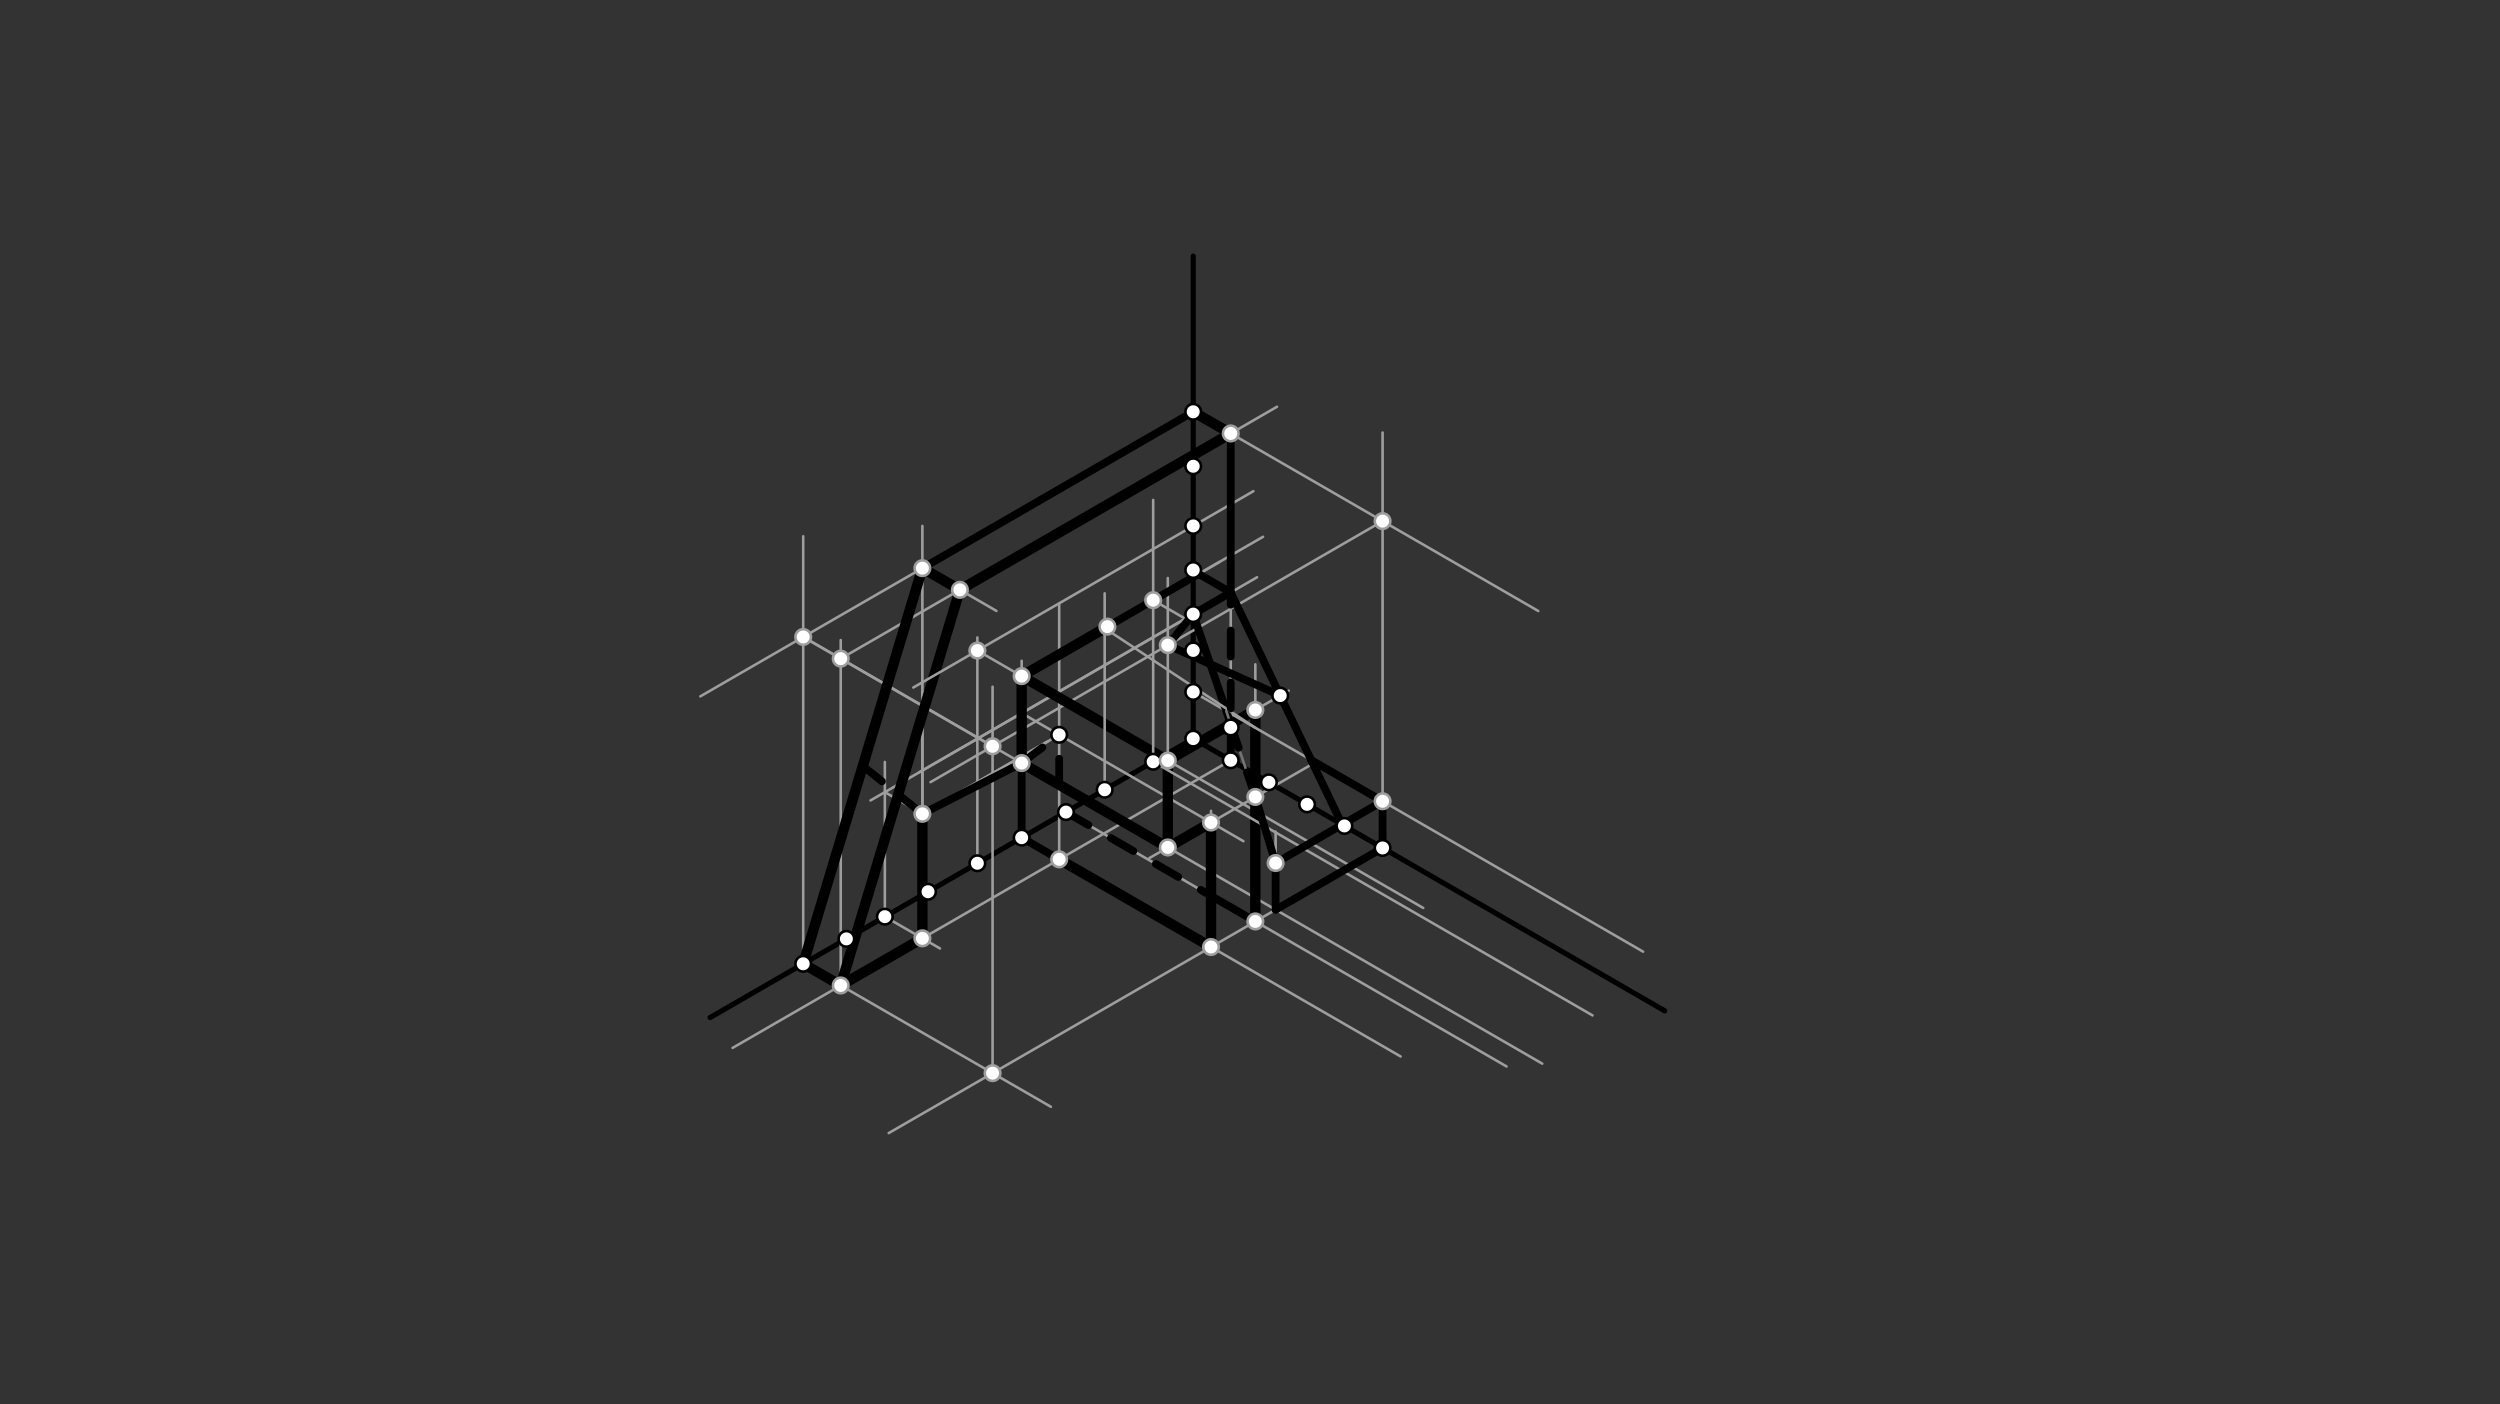 <svg xmlns="http://www.w3.org/2000/svg" class="svg--816" height="100%" preserveAspectRatio="xMidYMid meet" viewBox="0 0 963.78 541.417" width="100%"><rect x="0" y="0" width="963.78" height="541.417" fill="#333333" stroke="none"/><defs><marker id="marker-arrow" markerHeight="16" markerUnits="userSpaceOnUse" markerWidth="24" orient="auto-start-reverse" refX="24" refY="4" viewBox="0 0 24 8"><path d="M 0 0 L 24 4 L 0 8 z" stroke="inherit"></path></marker></defs><g class="aux-layer--949"></g><g class="main-layer--75a"><g class="element--733"><line stroke="#000000" stroke-dasharray="none" stroke-linecap="round" stroke-width="2" x1="460" x2="460" y1="284.75" y2="98.75"></line></g><g class="element--733"><line stroke="#000000" stroke-dasharray="none" stroke-linecap="round" stroke-width="2" x1="460" x2="641.765" y1="284.75" y2="389.692"></line></g><g class="element--733"><line stroke="#000000" stroke-dasharray="none" stroke-linecap="round" stroke-width="2" x1="460" x2="273.735" y1="284.75" y2="392.29"></line></g><g class="element--733"><line stroke="#9E9E9E" stroke-dasharray="none" stroke-linecap="round" stroke-width="1" x1="533.004" x2="342.617" y1="326.899" y2="436.818"></line></g><g class="element--733"><line stroke="#9E9E9E" stroke-dasharray="none" stroke-linecap="round" stroke-width="1" x1="460" x2="269.999" y1="158.75" y2="268.447"></line></g><g class="element--733"><line stroke="#9E9E9E" stroke-dasharray="none" stroke-linecap="round" stroke-width="1" x1="309.646" x2="405.123" y1="371.557" y2="426.681"></line></g><g class="element--733"><line stroke="#9E9E9E" stroke-dasharray="none" stroke-linecap="round" stroke-width="1" x1="460" x2="593.007" y1="158.75" y2="235.542"></line></g><g class="element--733"><line stroke="#9E9E9E" stroke-dasharray="none" stroke-linecap="round" stroke-width="1" x1="309.646" x2="309.646" y1="371.557" y2="206.75"></line></g><g class="element--733"><line stroke="#9E9E9E" stroke-dasharray="none" stroke-linecap="round" stroke-width="1" x1="533.004" x2="533.004" y1="326.899" y2="166.75"></line></g><g class="element--733"><line stroke="#9E9E9E" stroke-dasharray="none" stroke-linecap="round" stroke-width="1" x1="533.004" x2="358.726" y1="200.899" y2="301.518"></line></g><g class="element--733"><line stroke="#9E9E9E" stroke-dasharray="none" stroke-linecap="round" stroke-width="1" x1="382.65" x2="382.65" y1="413.706" y2="264.75"></line></g><g class="element--733"><line stroke="#9E9E9E" stroke-dasharray="none" stroke-linecap="round" stroke-width="1" x1="309.646" x2="382.65" y1="245.557" y2="287.706"></line></g><g class="element--733"><line stroke="#9E9E9E" stroke-dasharray="none" stroke-linecap="round" stroke-width="1" x1="474.464" x2="282.427" y1="293.101" y2="403.973"></line></g><g class="element--733"><line stroke="#9E9E9E" stroke-dasharray="none" stroke-linecap="round" stroke-width="1" x1="324.11" x2="324.11" y1="379.908" y2="246.75"></line></g><g class="element--733"><line stroke="#9E9E9E" stroke-dasharray="none" stroke-linecap="round" stroke-width="1" x1="393.864" x2="412.149" y1="322.934" y2="333.491"></line></g><g class="element--733"><line stroke="#9E9E9E" stroke-dasharray="none" stroke-linecap="round" stroke-width="1" x1="341.123" x2="362.368" y1="353.384" y2="365.649"></line></g><g class="element--733"><line stroke="#9E9E9E" stroke-dasharray="none" stroke-linecap="round" stroke-width="1" x1="408.328" x2="408.328" y1="331.285" y2="232.75"></line></g><g class="element--733"><line stroke="#9E9E9E" stroke-dasharray="none" stroke-linecap="round" stroke-width="1" x1="355.587" x2="355.587" y1="361.734" y2="266.631"></line></g><g class="element--733"><line stroke="#9E9E9E" stroke-dasharray="none" stroke-linecap="round" stroke-width="1" x1="460" x2="354.434" y1="236.75" y2="297.698"></line></g><g class="element--733"><line stroke="#9E9E9E" stroke-dasharray="none" stroke-linecap="round" stroke-width="1" x1="341.123" x2="341.123" y1="353.384" y2="293.75"></line></g><g class="element--733"><line stroke="#9E9E9E" stroke-dasharray="none" stroke-linecap="round" stroke-width="1" x1="460" x2="335.591" y1="236.75" y2="308.578"></line></g><g class="element--733"><line stroke="#9E9E9E" stroke-dasharray="none" stroke-linecap="round" stroke-width="1" x1="393.864" x2="393.864" y1="322.934" y2="254.75"></line></g><g class="element--733"><line stroke="#9E9E9E" stroke-dasharray="none" stroke-linecap="round" stroke-width="1" x1="341.123" x2="355.782" y1="305.384" y2="313.847"></line></g><g class="element--733"><line stroke="#9E9E9E" stroke-dasharray="none" stroke-linecap="round" stroke-width="1" x1="393.864" x2="407.779" y1="274.934" y2="282.968"></line></g><g class="element--733"><line stroke="#9E9E9E" stroke-dasharray="none" stroke-linecap="round" stroke-width="1" x1="355.587" x2="403.822" y1="313.734" y2="285.886"></line></g><g class="element--733"><line stroke="#9E9E9E" stroke-dasharray="none" stroke-linecap="round" stroke-width="1" x1="355.587" x2="408.053" y1="313.734" y2="283.443"></line></g><g class="element--733"><line stroke="#9E9E9E" stroke-dasharray="none" stroke-linecap="round" stroke-width="1" x1="324.11" x2="492.299" y1="253.908" y2="156.804"></line></g><g class="element--733"><line stroke="#9E9E9E" stroke-dasharray="none" stroke-linecap="round" stroke-width="1" x1="355.587" x2="355.587" y1="345.033" y2="202.75"></line></g><g class="element--733"><line stroke="#9E9E9E" stroke-dasharray="none" stroke-linecap="round" stroke-width="1" x1="355.587" x2="384.136" y1="219.033" y2="235.515"></line></g><g class="element--733"><line stroke="#9E9E9E" stroke-dasharray="none" stroke-linecap="round" stroke-width="1" x1="376.783" x2="376.783" y1="332.795" y2="245.75"></line></g><g class="element--733"><line stroke="#9E9E9E" stroke-dasharray="none" stroke-linecap="round" stroke-width="1" x1="376.783" x2="548.656" y1="250.795" y2="350.026"></line></g><g class="element--733"><line stroke="#9E9E9E" stroke-dasharray="none" stroke-linecap="round" stroke-width="1" x1="393.864" x2="539.96" y1="322.934" y2="407.283"></line></g><g class="element--733"><line stroke="#9E9E9E" stroke-dasharray="none" stroke-linecap="round" stroke-width="1" x1="309.646" x2="407.482" y1="245.557" y2="302.043"></line></g><g class="element--733"><line stroke="#9E9E9E" stroke-dasharray="none" stroke-linecap="round" stroke-width="1" x1="393.864" x2="594.552" y1="294.18" y2="410.048"></line></g><g class="element--733"><line stroke="#9E9E9E" stroke-dasharray="none" stroke-linecap="round" stroke-width="1" x1="410.944" x2="580.798" y1="313.073" y2="411.138"></line></g><g class="element--733"><line stroke="#9E9E9E" stroke-dasharray="none" stroke-linecap="round" stroke-width="1" x1="407.779" x2="479.342" y1="282.968" y2="324.285"></line></g><g class="element--733"><line stroke="#9E9E9E" stroke-dasharray="none" stroke-linecap="round" stroke-width="1" x1="466.867" x2="466.867" y1="365.082" y2="312.595"></line></g><g class="element--733"><line stroke="#9E9E9E" stroke-dasharray="none" stroke-linecap="round" stroke-width="1" x1="483.947" x2="483.947" y1="355.221" y2="287.595"></line></g><g class="element--733"><line stroke="#9E9E9E" stroke-dasharray="none" stroke-linecap="round" stroke-width="1" x1="466.867" x2="505.17" y1="317.082" y2="294.968"></line></g><g class="element--733"><line stroke="#9E9E9E" stroke-dasharray="none" stroke-linecap="round" stroke-width="1" x1="466.867" x2="443.098" y1="317.082" y2="330.805"></line></g><g class="element--733"><line stroke="#9E9E9E" stroke-dasharray="none" stroke-linecap="round" stroke-width="1" x1="450.199" x2="450.199" y1="326.706" y2="222.839"></line></g><g class="element--733"><line stroke="#9E9E9E" stroke-dasharray="none" stroke-linecap="round" stroke-width="1" x1="483.947" x2="483.947" y1="307.221" y2="256.118"></line></g><g class="element--733"><line stroke="#9E9E9E" stroke-dasharray="none" stroke-linecap="round" stroke-width="1" x1="450.199" x2="496.833" y1="293.182" y2="266.258"></line></g><g class="element--733"><line stroke="#000000" stroke-dasharray="none" stroke-linecap="round" stroke-width="4" x1="324.11" x2="370.051" y1="379.908" y2="227.384"></line></g><g class="element--733"><line stroke="#000000" stroke-dasharray="none" stroke-linecap="round" stroke-width="4" x1="309.646" x2="355.587" y1="371.557" y2="219.033"></line></g><g class="element--733"><line stroke="#000000" stroke-dasharray="none" stroke-linecap="round" stroke-width="4" x1="355.587" x2="370.051" y1="219.033" y2="227.384"></line></g><g class="element--733"><line stroke="#000000" stroke-dasharray="none" stroke-linecap="round" stroke-width="4" x1="309.646" x2="324.11" y1="371.557" y2="379.908"></line></g><g class="element--733"><line stroke="#000000" stroke-dasharray="none" stroke-linecap="round" stroke-width="4" x1="370.051" x2="474.464" y1="227.384" y2="167.101"></line></g><g class="element--733"><line stroke="#000000" stroke-dasharray="none" stroke-linecap="round" stroke-width="3" x1="355.587" x2="460" y1="219.033" y2="158.75"></line></g><g class="element--733"><line stroke="#000000" stroke-dasharray="none" stroke-linecap="round" stroke-width="4" x1="460" x2="474.464" y1="158.75" y2="167.101"></line></g><g class="element--733"><line stroke="#000000" stroke-dasharray="none" stroke-linecap="round" stroke-width="4" x1="324.11" x2="355.587" y1="379.908" y2="361.734"></line></g><g class="element--733"><line stroke="#000000" stroke-dasharray="none" stroke-linecap="round" stroke-width="4" x1="355.587" x2="355.587" y1="313.734" y2="361.734"></line></g><g class="element--733"><line stroke="#000000" stroke-dasharray="none" stroke-linecap="round" stroke-width="4" x1="483.947" x2="483.947" y1="273.698" y2="355.221"></line></g><g class="element--733"><line stroke="#000000" stroke-dasharray="none" stroke-linecap="round" stroke-width="4" x1="466.867" x2="466.867" y1="317.082" y2="365.082"></line></g><g class="element--733"><line stroke="#000000" stroke-dasharray="none" stroke-linecap="round" stroke-width="4" x1="450.199" x2="450.199" y1="326.706" y2="293.182"></line></g><g class="element--733"><line stroke="#000000" stroke-dasharray="none" stroke-linecap="round" stroke-width="4" x1="450.199" x2="466.867" y1="326.706" y2="317.082"></line></g><g class="element--733"><line stroke="#000000" stroke-dasharray="none" stroke-linecap="round" stroke-width="4" x1="393.864" x2="450.199" y1="294.18" y2="326.706"></line></g><g class="element--733"><line stroke="#000000" stroke-dasharray="none" stroke-linecap="round" stroke-width="4" x1="393.864" x2="393.864" y1="294.18" y2="260.656"></line></g><g class="element--733"><line stroke="#000000" stroke-dasharray="none" stroke-linecap="round" stroke-width="4" x1="393.864" x2="450.199" y1="260.656" y2="293.182"></line></g><g class="element--733"><line stroke="#000000" stroke-dasharray="none" stroke-linecap="round" stroke-width="4" x1="483.947" x2="450.199" y1="273.698" y2="293.182"></line></g><g class="element--733"><line stroke="#000000" stroke-dasharray="none" stroke-linecap="round" stroke-width="4" x1="393.864" x2="426.917" y1="260.656" y2="241.573"></line></g><g class="element--733"><line stroke="#000000" stroke-dasharray="none" stroke-linecap="round" stroke-width="4" x1="408.328" x2="466.867" y1="331.285" y2="365.082"></line></g><g class="element--733"><line stroke="#9E9E9E" stroke-dasharray="none" stroke-linecap="round" stroke-width="1" x1="474.464" x2="474.464" y1="167.101" y2="293.101"></line></g><g class="element--733"><line stroke="#9E9E9E" stroke-dasharray="none" stroke-linecap="round" stroke-width="1" x1="426.917" x2="470.05" y1="241.573" y2="216.67"></line></g><g class="element--733"><line stroke="#9E9E9E" stroke-dasharray="none" stroke-linecap="round" stroke-width="1" x1="444.561" x2="444.561" y1="293.664" y2="192.75"></line></g><g class="element--733"><line stroke="#9E9E9E" stroke-dasharray="none" stroke-linecap="round" stroke-width="1" x1="425.865" x2="425.865" y1="304.458" y2="228.75"></line></g><g class="element--733"><line stroke="#9E9E9E" stroke-dasharray="none" stroke-linecap="round" stroke-width="1" x1="376.783" x2="483.187" y1="250.795" y2="189.363"></line></g><g class="element--733"><line stroke="#9E9E9E" stroke-dasharray="none" stroke-linecap="round" stroke-width="1" x1="376.783" x2="352.096" y1="250.795" y2="265.049"></line></g><g class="element--733"><line stroke="#9E9E9E" stroke-dasharray="none" stroke-linecap="round" stroke-width="1" x1="460" x2="484.595" y1="236.75" y2="222.55"></line></g><g class="element--733"><line stroke="#9E9E9E" stroke-dasharray="none" stroke-linecap="round" stroke-width="1" x1="460" x2="486.898" y1="222.472" y2="206.943"></line></g><g class="element--733"><line stroke="#9E9E9E" stroke-dasharray="none" stroke-linecap="round" stroke-width="1" x1="474.464" x2="461.05" y1="228.399" y2="220.654"></line></g><g class="element--733"><line stroke="#9E9E9E" stroke-dasharray="none" stroke-linecap="round" stroke-width="1" x1="444.561" x2="458.463" y1="231.386" y2="239.412"></line></g><g class="element--733"><line stroke="#9E9E9E" stroke-dasharray="none" stroke-linecap="round" stroke-width="1" x1="444.561" x2="613.951" y1="293.664" y2="391.461"></line></g><g class="element--733"><line stroke="#9E9E9E" stroke-dasharray="none" stroke-linecap="round" stroke-width="1" x1="460" x2="633.432" y1="266.75" y2="366.881"></line></g><g class="element--733"><line stroke="#9E9E9E" stroke-dasharray="none" stroke-linecap="round" stroke-width="1" x1="491.769" x2="491.769" y1="350.706" y2="320.627"></line></g><g class="element--733"><line stroke="#9E9E9E" stroke-dasharray="none" stroke-linecap="round" stroke-width="1" x1="533.004" x2="490.487" y1="308.899" y2="333.446"></line></g><g class="element--733"><line stroke="#000000" stroke-dasharray="none" stroke-linecap="round" stroke-width="3" x1="491.769" x2="483.947" y1="332.706" y2="307.221"></line></g><g class="element--733"><line stroke="#000000" stroke-dasharray="none" stroke-linecap="round" stroke-width="3" x1="474.464" x2="460" y1="279.173" y2="236.75"></line></g><g class="element--733"><line stroke="#000000" stroke-dasharray="none" stroke-linecap="round" stroke-width="3" x1="474.464" x2="517.415" y1="228.399" y2="317.899"></line></g><g class="element--733"><line stroke="#000000" stroke-dasharray="none" stroke-linecap="round" stroke-width="3" x1="517.415" x2="533.004" y1="317.899" y2="308.899"></line></g><g class="element--733"><line stroke="#000000" stroke-dasharray="none" stroke-linecap="round" stroke-width="3" x1="533.004" x2="533.004" y1="326.899" y2="308.899"></line></g><g class="element--733"><line stroke="#000000" stroke-dasharray="none" stroke-linecap="round" stroke-width="3" x1="491.769" x2="533.004" y1="350.706" y2="326.899"></line></g><g class="element--733"><line stroke="#000000" stroke-dasharray="none" stroke-linecap="round" stroke-width="3" x1="491.769" x2="491.769" y1="332.706" y2="350.706"></line></g><g class="element--733"><line stroke="#000000" stroke-dasharray="none" stroke-linecap="round" stroke-width="3" x1="491.769" x2="517.415" y1="332.706" y2="317.899"></line></g><g class="element--733"><line stroke="#757575" stroke-dasharray="none" stroke-linecap="round" stroke-width="1" x1="483.947" x2="472.736" y1="307.221" y2="274.103"></line></g><g class="element--733"><line stroke="#000000" stroke-dasharray="none" stroke-linecap="round" stroke-width="3" x1="462.099" x2="474.464" y1="221.26" y2="228.399"></line></g><g class="element--733"><line stroke="#000000" stroke-dasharray="none" stroke-linecap="round" stroke-width="3" x1="425.865" x2="462.099" y1="242.18" y2="221.26"></line></g><g class="element--733"><line stroke="#000000" stroke-dasharray="none" stroke-linecap="round" stroke-width="3" x1="460" x2="474.464" y1="236.75" y2="228.399"></line></g><g class="element--733"><line stroke="#000000" stroke-dasharray="none" stroke-linecap="round" stroke-width="3" x1="450.199" x2="493.544" y1="248.706" y2="268.157"></line></g><g class="element--733"><line stroke="#9E9E9E" stroke-dasharray="none" stroke-linecap="round" stroke-width="1" x1="425.865" x2="483.947" y1="242.18" y2="280.576"></line></g><g class="element--733"><line stroke="#000000" stroke-dasharray="none" stroke-linecap="round" stroke-width="3" x1="450.199" x2="460" y1="248.706" y2="236.75"></line></g><g class="element--733"><line stroke="#000000" stroke-dasharray="none" stroke-linecap="round" stroke-width="3" x1="483.947" x2="466.867" y1="355.221" y2="345.36"></line></g><g class="element--733"><line stroke="#000000" stroke-dasharray="none" stroke-linecap="round" stroke-width="3" x1="533.004" x2="505.466" y1="308.899" y2="293"></line></g><g class="element--733"><line stroke="#000000" stroke-dasharray="none" stroke-linecap="round" stroke-width="3" x1="355.587" x2="393.864" y1="313.734" y2="294.18"></line></g><g class="element--733"><line stroke="#000000" stroke-dasharray="none" stroke-linecap="round" stroke-width="3" x1="474.464" x2="474.464" y1="167.101" y2="228.399"></line></g><g class="element--733"><line stroke="#000000" stroke-dasharray="10" stroke-linecap="round" stroke-width="3" x1="408.328" x2="408.328" y1="302.531" y2="283.285"></line></g><g class="element--733"><line stroke="#000000" stroke-dasharray="10" stroke-linecap="round" stroke-width="3" x1="393.864" x2="408.328" y1="294.18" y2="283.285"></line></g><g class="element--733"><line stroke="#000000" stroke-dasharray="10" stroke-linecap="round" stroke-width="3" x1="483.947" x2="472.322" y1="307.221" y2="272.891"></line></g><g class="element--733"><line stroke="#000000" stroke-dasharray="10" stroke-linecap="round" stroke-width="3" x1="474.464" x2="474.464" y1="293.101" y2="228.399"></line></g><g class="element--733"><line stroke="#000000" stroke-dasharray="10" stroke-linecap="round" stroke-width="3" x1="410.944" x2="466.867" y1="313.073" y2="345.36"></line></g><g class="element--733"><line stroke="#000000" stroke-dasharray="10" stroke-linecap="round" stroke-width="3" x1="355.587" x2="332.617" y1="313.734" y2="295.295"></line></g><g class="element--733"><line stroke="#000000" stroke-dasharray="none" stroke-linecap="round" stroke-width="3" x1="393.864" x2="393.864" y1="294.18" y2="322.934"></line></g><g class="element--733"><line stroke="#000000" stroke-dasharray="none" stroke-linecap="round" stroke-width="3" x1="410.952" x2="393.864" y1="332.8" y2="322.934"></line></g><g class="element--733"><circle cx="460" cy="284.75" r="3" stroke="#000000" stroke-width="1" fill="#ffffff"></circle>}</g><g class="element--733"><circle cx="460" cy="266.75" r="3" stroke="#000000" stroke-width="1" fill="#ffffff"></circle>}</g><g class="element--733"><circle cx="460" cy="250.75" r="3" stroke="#000000" stroke-width="1" fill="#ffffff"></circle>}</g><g class="element--733"><circle cx="460" cy="236.75" r="3" stroke="#000000" stroke-width="1" fill="#ffffff"></circle>}</g><g class="element--733"><circle cx="460" cy="219.75" r="3" stroke="#000000" stroke-width="1" fill="#ffffff"></circle>}</g><g class="element--733"><circle cx="460" cy="202.75" r="3" stroke="#000000" stroke-width="1" fill="#ffffff"></circle>}</g><g class="element--733"><circle cx="460" cy="179.75" r="3" stroke="#000000" stroke-width="1" fill="#ffffff"></circle>}</g><g class="element--733"><circle cx="460" cy="158.75" r="3" stroke="#000000" stroke-width="1" fill="#ffffff"></circle>}</g><g class="element--733"><circle cx="444.561" cy="293.664" r="3" stroke="#000000" stroke-width="1" fill="#ffffff"></circle>}</g><g class="element--733"><circle cx="425.865" cy="304.458" r="3" stroke="#000000" stroke-width="1" fill="#ffffff"></circle>}</g><g class="element--733"><circle cx="410.944" cy="313.073" r="3" stroke="#000000" stroke-width="1" fill="#ffffff"></circle>}</g><g class="element--733"><circle cx="393.864" cy="322.934" r="3" stroke="#000000" stroke-width="1" fill="#ffffff"></circle>}</g><g class="element--733"><circle cx="376.783" cy="332.795" r="3" stroke="#000000" stroke-width="1" fill="#ffffff"></circle>}</g><g class="element--733"><circle cx="357.77" cy="343.772" r="3" stroke="#000000" stroke-width="1" fill="#ffffff"></circle>}</g><g class="element--733"><circle cx="341.123" cy="353.384" r="3" stroke="#000000" stroke-width="1" fill="#ffffff"></circle>}</g><g class="element--733"><circle cx="326.293" cy="361.946" r="3" stroke="#000000" stroke-width="1" fill="#ffffff"></circle>}</g><g class="element--733"><circle cx="309.646" cy="371.557" r="3" stroke="#000000" stroke-width="1" fill="#ffffff"></circle>}</g><g class="element--733"><circle cx="474.464" cy="293.101" r="3" stroke="#000000" stroke-width="1" fill="#ffffff"></circle>}</g><g class="element--733"><circle cx="489.178" cy="301.596" r="3" stroke="#000000" stroke-width="1" fill="#ffffff"></circle>}</g><g class="element--733"><circle cx="503.892" cy="310.091" r="3" stroke="#000000" stroke-width="1" fill="#ffffff"></circle>}</g><g class="element--733"><circle cx="518.289" cy="318.403" r="3" stroke="#000000" stroke-width="1" fill="#ffffff"></circle>}</g><g class="element--733"><circle cx="533.004" cy="326.899" r="3" stroke="#000000" stroke-width="1" fill="#ffffff"></circle>}</g><g class="element--733"><circle cx="382.65" cy="413.706" r="3" stroke="#9E9E9E" stroke-width="1" fill="#ffffff"></circle>}</g><g class="element--733"><circle cx="533.004" cy="200.899" r="3" stroke="#9E9E9E" stroke-width="1" fill="#ffffff"></circle>}</g><g class="element--733"><circle cx="309.646" cy="245.557" r="3" stroke="#9E9E9E" stroke-width="1" fill="#ffffff"></circle>}</g><g class="element--733"><circle cx="382.65" cy="287.706" r="3" stroke="#9E9E9E" stroke-width="1" fill="#ffffff"></circle>}</g><g class="element--733"><circle cx="324.11" cy="379.908" r="3" stroke="#9E9E9E" stroke-width="1" fill="#ffffff"></circle>}</g><g class="element--733"><circle cx="408.328" cy="331.285" r="3" stroke="#9E9E9E" stroke-width="1" fill="#ffffff"></circle>}</g><g class="element--733"><circle cx="355.587" cy="361.734" r="3" stroke="#9E9E9E" stroke-width="1" fill="#ffffff"></circle>}</g><g class="element--733"><circle cx="355.587" cy="313.734" r="3" stroke="#9E9E9E" stroke-width="1" fill="#ffffff"></circle>}</g><g class="element--733"><circle cx="324.11" cy="253.908" r="3" stroke="#9E9E9E" stroke-width="1" fill="#ffffff"></circle>}</g><g class="element--733"><circle cx="474.464" cy="167.101" r="3" stroke="#9E9E9E" stroke-width="1" fill="#ffffff"></circle>}</g><g class="element--733"><circle cx="355.587" cy="219.033" r="3" stroke="#9E9E9E" stroke-width="1" fill="#ffffff"></circle>}</g><g class="element--733"><circle cx="370.051" cy="227.384" r="3" stroke="#9E9E9E" stroke-width="1" fill="#ffffff"></circle>}</g><g class="element--733"><circle cx="376.783" cy="250.795" r="3" stroke="#9E9E9E" stroke-width="1" fill="#ffffff"></circle>}</g><g class="element--733"><circle cx="393.864" cy="260.656" r="3" stroke="#9E9E9E" stroke-width="1" fill="#ffffff"></circle>}</g><g class="element--733"><circle cx="393.864" cy="294.18" r="3" stroke="#9E9E9E" stroke-width="1" fill="#ffffff"></circle>}</g><g class="element--733"><circle cx="483.947" cy="355.221" r="3" stroke="#9E9E9E" stroke-width="1" fill="#ffffff"></circle>}</g><g class="element--733"><circle cx="466.867" cy="365.082" r="3" stroke="#9E9E9E" stroke-width="1" fill="#ffffff"></circle>}</g><g class="element--733"><circle cx="466.867" cy="317.082" r="3" stroke="#9E9E9E" stroke-width="1" fill="#ffffff"></circle>}</g><g class="element--733"><circle cx="483.947" cy="307.221" r="3" stroke="#9E9E9E" stroke-width="1" fill="#ffffff"></circle>}</g><g class="element--733"><circle cx="450.199" cy="326.706" r="3" stroke="#9E9E9E" stroke-width="1" fill="#ffffff"></circle>}</g><g class="element--733"><circle cx="450.199" cy="293.182" r="3" stroke="#9E9E9E" stroke-width="1" fill="#ffffff"></circle>}</g><g class="element--733"><circle cx="483.947" cy="273.698" r="3" stroke="#9E9E9E" stroke-width="1" fill="#ffffff"></circle>}</g><g class="element--733"><circle cx="426.917" cy="241.573" r="3" stroke="#9E9E9E" stroke-width="1" fill="#ffffff"></circle>}</g><g class="element--733"><circle cx="444.561" cy="231.386" r="3" stroke="#9E9E9E" stroke-width="1" fill="#ffffff"></circle>}</g><g class="element--733"><circle cx="450.199" cy="248.706" r="3" stroke="#9E9E9E" stroke-width="1" fill="#ffffff"></circle>}</g><g class="element--733"><circle cx="533.004" cy="308.899" r="3" stroke="#9E9E9E" stroke-width="1" fill="#ffffff"></circle>}</g><g class="element--733"><circle cx="491.769" cy="332.706" r="3" stroke="#9E9E9E" stroke-width="1" fill="#ffffff"></circle>}</g><g class="element--733"><circle cx="474.464" cy="280.438" r="3" stroke="#000000" stroke-width="1" fill="#ffffff"></circle>}</g><g class="element--733"><circle cx="493.544" cy="268.157" r="3" stroke="#000000" stroke-width="1" fill="#ffffff"></circle>}</g><g class="element--733"><circle cx="408.328" cy="283.285" r="3" stroke="#000000" stroke-width="1" fill="#ffffff"></circle>}</g></g><g class="snaps-layer--ac6"></g><g class="temp-layer--52d"></g></svg>